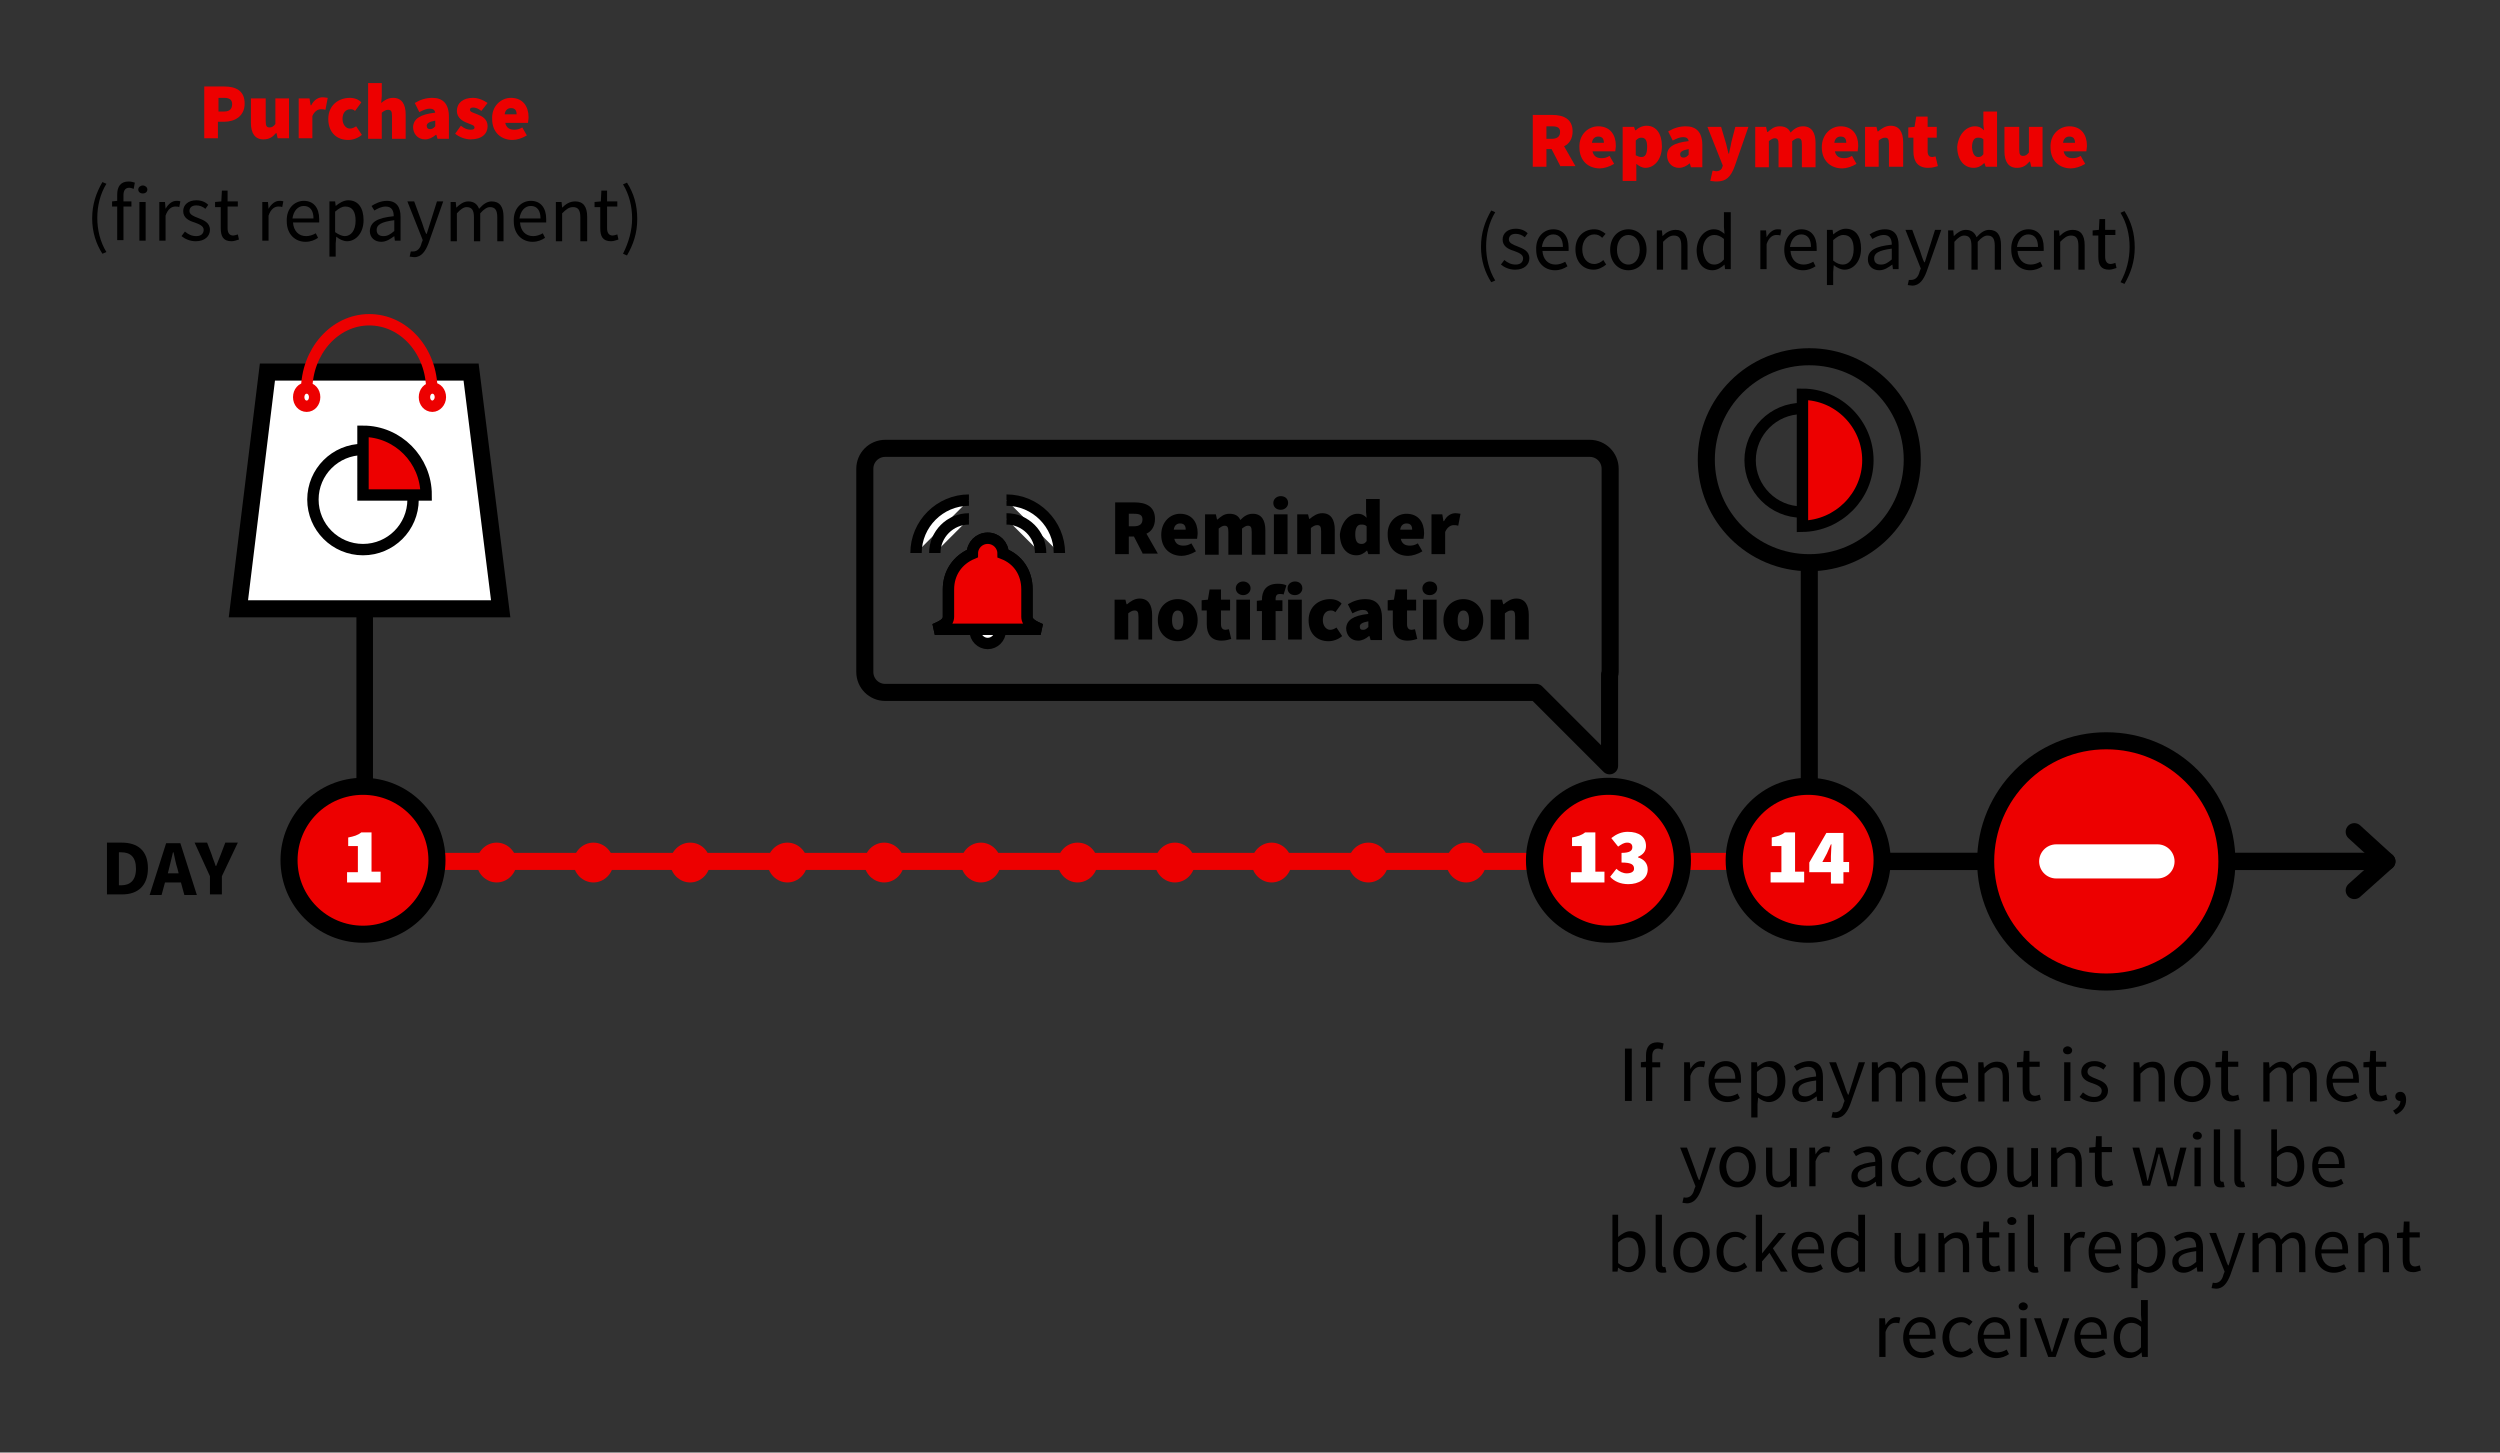 <?xml version="1.0" encoding="utf-8"?>
<!-- Generator: Adobe Illustrator 26.0.1, SVG Export Plug-In . SVG Version: 6.00 Build 0)  -->
<svg version="1.1" id="13-Dia_Repayment_Overdue" xmlns="http://www.w3.org/2000/svg" xmlns:xlink="http://www.w3.org/1999/xlink" x="0px" y="0px"
	 viewBox="0 0 439.4 255.3" style="enable-background:new 0 0 439.4 255.3;" xml:space="preserve" role="img" focusable="false" aria-labelledby="13-Dia_Repayment_Overdue">
<rect x="0" y="0" width="439.4" height="255.3" fill="#333333" stroke="none"/>
<style type="text/css">
	.st0{fill:none;stroke:#000000;stroke-width:3.05;stroke-linecap:round;stroke-linejoin:round;stroke-miterlimit:10;}
	.st1{fill:none;stroke:#ED0000;stroke-width:3;stroke-miterlimit:10;}
	.st2{fill:#ED0000;stroke:#000000;stroke-width:3;stroke-miterlimit:10;}
	.st3{fill:#ED0000;}
	.st4{fill:none;stroke:#000000;stroke-width:3;stroke-miterlimit:10;}
	.st5{fill:none;stroke:#000000;stroke-width:2.912;stroke-linejoin:round;stroke-miterlimit:10;}
	.st6{fill:none;stroke:#000000;stroke-width:3;stroke-linejoin:round;stroke-miterlimit:10;}
	.st7{fill:none;stroke:#000000;stroke-width:3;stroke-linecap:round;stroke-linejoin:round;stroke-miterlimit:10;}
	.st8{fill:#FFFFFF;}
	.st9{fill:none;stroke:#000000;stroke-width:2;}
	.st10{fill:none;stroke:#FFFFFF;stroke-width:6;stroke-linecap:round;}
	.st11{fill:#FFFFFF;stroke:#ED0000;stroke-width:2;stroke-miterlimit:10;}
	.st12{fill:none;stroke:#ED0000;stroke-width:2;stroke-miterlimit:10;}
</style>
<g>
<title id="13-Dia_Repayment_Overdue">If a repayment isn’t made by the due date, your account will be locked until payment is received.</title>
	<line class="st0" x1="313.1" y1="151.4" x2="419.5" y2="151.4"/>
	<polyline class="st0" points="413.8,146.2 419.5,151.4 413.8,156.5 	"/>
</g>
<line class="st1" x1="64.1" y1="151.4" x2="313.1" y2="151.4"/>
<circle class="st2" cx="63.8" cy="151.2" r="13"/>
<path class="st3" d="M90.8,151.6c0,1.9-1.6,3.5-3.5,3.5c-1.9,0-3.5-1.6-3.5-3.5s1.6-3.5,3.5-3.5C89.2,148.1,90.8,149.7,90.8,151.6"
	/>
<path class="st3" d="M107.8,151.6c0,1.9-1.6,3.5-3.5,3.5c-1.9,0-3.5-1.6-3.5-3.5s1.6-3.5,3.5-3.5
	C106.2,148.1,107.8,149.7,107.8,151.6"/>
<path class="st3" d="M124.8,151.6c0,1.9-1.6,3.5-3.5,3.5c-1.9,0-3.5-1.6-3.5-3.5s1.6-3.5,3.5-3.5
	C123.3,148.1,124.8,149.7,124.8,151.6"/>
<path class="st3" d="M141.9,151.6c0,1.9-1.6,3.5-3.5,3.5c-1.9,0-3.5-1.6-3.5-3.5s1.6-3.5,3.5-3.5
	C140.3,148.1,141.9,149.7,141.9,151.6"/>
<path class="st3" d="M158.9,151.6c0,1.9-1.6,3.5-3.5,3.5c-1.9,0-3.5-1.6-3.5-3.5s1.6-3.5,3.5-3.5
	C157.3,148.1,158.9,149.7,158.9,151.6"/>
<path class="st3" d="M175.9,151.6c0,1.9-1.6,3.5-3.5,3.5c-1.9,0-3.5-1.6-3.5-3.5s1.6-3.5,3.5-3.5
	C174.3,148.1,175.9,149.7,175.9,151.6"/>
<path class="st3" d="M192.9,151.6c0,1.9-1.6,3.5-3.5,3.5c-1.9,0-3.5-1.6-3.5-3.5s1.6-3.5,3.5-3.5
	C191.4,148.1,192.9,149.7,192.9,151.6"/>
<path class="st3" d="M210,151.6c0,1.9-1.6,3.5-3.5,3.5c-1.9,0-3.5-1.6-3.5-3.5s1.6-3.5,3.5-3.5C208.4,148.1,210,149.7,210,151.6"/>
<path class="st3" d="M227,151.6c0,1.9-1.6,3.5-3.5,3.5c-1.9,0-3.5-1.6-3.5-3.5s1.6-3.5,3.5-3.5C225.4,148.1,227,149.7,227,151.6"/>
<path class="st3" d="M244,151.6c0,1.9-1.6,3.5-3.5,3.5c-1.9,0-3.5-1.6-3.5-3.5s1.6-3.5,3.5-3.5C242.5,148.1,244,149.7,244,151.6"/>
<path class="st3" d="M261.2,151.6c0,1.9-1.6,3.5-3.5,3.5c-1.9,0-3.5-1.6-3.5-3.5s1.6-3.5,3.5-3.5
	C259.6,148.1,261.2,149.7,261.2,151.6"/>
<circle class="st4" cx="318" cy="80.8" r="18.1"/>
<line class="st5" x1="64.1" y1="138.2" x2="64.1" y2="101.5"/>
<line class="st6" x1="318" y1="140.5" x2="318" y2="98.9"/>
<path class="st7" d="M283,118.1V82.4c0-2-1.6-3.6-3.6-3.6H155.6c-2,0-3.6,1.6-3.6,3.6v35.7c0,2,1.6,3.6,3.6,3.6H270l12.9,12.9v-16.1
	C283,118.4,283,118.3,283,118.1z"/>
<g>
	<path class="st8" d="M186.2,97.2c0-5.1-4.2-9.3-9.3-9.3 M182.9,97.2c0-3.3-2.7-6-6-6 M161,97.2c0-5.1,4.2-9.3,9.3-9.3 M164.3,97.2
		c0-3.3,2.7-6,6-6 M175.8,110.5v0.4c0,1.2-1,2.2-2.2,2.2c-1.2,0-2.2-1-2.2-2.2v-0.4 M180.5,108.4v-4.8c0-3-1.6-5.3-4.2-6.3
		c0-1.5-1.2-2.7-2.7-2.7c-1.5,0-2.7,1.2-2.7,2.7c-2.6,1.1-4.2,3.4-4.2,6.3v4.8c0,1.2-1.3,1.7-2.4,2.2h18.6
		C181.8,110.1,180.5,109.6,180.5,108.4"/>
	<path class="st9" d="M186.2,97.2c0-5.1-4.2-9.3-9.3-9.3 M182.9,97.2c0-3.3-2.7-6-6-6 M161,97.2c0-5.1,4.2-9.3,9.3-9.3 M164.3,97.2
		c0-3.3,2.7-6,6-6 M175.8,110.5v0.4c0,1.2-1,2.2-2.2,2.2c-1.2,0-2.2-1-2.2-2.2v-0.4 M180.5,108.4v-4.8c0-3-1.6-5.3-4.2-6.3
		c0-1.5-1.2-2.7-2.7-2.7c-1.5,0-2.7,1.2-2.7,2.7c-2.6,1.1-4.2,3.4-4.2,6.3v4.8c0,1.2-1.3,1.7-2.4,2.2h18.6
		C181.8,110.1,180.5,109.6,180.5,108.4z"/>
	<path class="st3" d="M180.5,108.4v-4.8c0-3-1.6-5.3-4.2-6.3c0-1.5-1.2-2.7-2.7-2.7c-1.5,0-2.7,1.2-2.7,2.7
		c-2.6,1.1-4.2,3.4-4.2,6.3v4.8c0,1.2-1.3,1.7-2.4,2.2h18.6C181.8,110.1,180.5,109.6,180.5,108.4"/>
	<path class="st9" d="M180.5,108.4v-4.8c0-3-1.6-5.3-4.2-6.3c0-1.5-1.2-2.7-2.7-2.7c-1.5,0-2.7,1.2-2.7,2.7
		c-2.6,1.1-4.2,3.4-4.2,6.3v4.8c0,1.2-1.3,1.7-2.4,2.2h18.6C181.8,110.1,180.5,109.6,180.5,108.4z"/>
</g>
<g>
	<path class="st2" d="M391.4,151.4c0,11.7-9.5,21.2-21.2,21.2c-11.7,0-21.2-9.5-21.2-21.2c0-11.7,9.5-21.2,21.2-21.2
		C382,130.2,391.4,139.7,391.4,151.4"/>
	<line class="st10" x1="361.4" y1="151.4" x2="379.2" y2="151.4"/>
</g>
<polygon class="st11" points="88,107 41.9,107 47,65.4 82.8,65.4 "/>
<polygon class="st4" points="88,107 41.9,107 47,65.4 82.8,65.4 "/>
<path class="st12" d="M77.4,69.8c0-0.9-0.6-1.6-1.4-1.6c-0.8,0-1.4,0.7-1.4,1.6c0,0.9,0.6,1.6,1.4,1.6
	C76.7,71.4,77.4,70.7,77.4,69.8z M55.3,69.8c0-0.9-0.6-1.6-1.4-1.6s-1.4,0.7-1.4,1.6c0,0.9,0.6,1.6,1.4,1.6S55.3,70.7,55.3,69.8z
	 M75.9,68.6c0-6.9-4.9-12.4-11-12.4c-6.1,0-11,5.6-11,12.4"/>
<path class="st3" d="M328.3,80.9c0-6.4-5.2-11.6-11.5-11.6v11.6v11.6C323.1,92.4,328.3,87.2,328.3,80.9"/>
<g>
	<path class="st9" d="M316.7,71.8c-5,0-9.1,4.1-9.1,9.1c0,5,4.1,9.1,9.1,9.1"/>
	<path class="st9" d="M328.3,80.9c0-6.4-5.2-11.6-11.5-11.6v11.6v11.6C323.1,92.4,328.3,87.2,328.3,80.9z"/>
</g>
<g>
	<path class="st8" d="M63.8,96.6c4.9,0,8.8-3.9,8.8-8.8c0-4.9-3.9-8.8-8.8-8.8C58.9,79,55,83,55,87.8C55,92.7,58.9,96.6,63.8,96.6"
		/>
	<circle class="st9" cx="63.8" cy="87.8" r="8.8"/>
	<path class="st3" d="M74.9,87c0-6.2-5-11.2-11.1-11.2V87H74.9z"/>
	<path class="st9" d="M74.9,87c0-6.2-5-11.2-11.1-11.2V87H74.9z"/>
</g>
<g>
	<path class="st3" d="M35.9,15.2h3.5c2,0,3.6,0.7,3.6,3c0,2.2-1.7,3.2-3.6,3.2h-1.1v2.9h-2.4V15.2z M39.4,19.6c1,0,1.4-0.5,1.4-1.3
		s-0.5-1.1-1.4-1.1h-1v2.4H39.4z"/>
	<path class="st3" d="M44.3,17.3h2.4v4c0,0.9,0.2,1.1,0.7,1.1c0.4,0,0.7-0.2,1-0.6v-4.5h2.4v7h-2l-0.2-0.9h-0.1
		c-0.6,0.7-1.2,1.1-2.2,1.1c-1.5,0-2.2-1.1-2.2-2.9V17.3z"/>
	<path class="st3" d="M52.4,17.3h2l0.2,1.2h0.1c0.5-1,1.3-1.4,2-1.4c0.4,0,0.7,0.1,0.9,0.1l-0.4,2.1c-0.3-0.1-0.5-0.1-0.8-0.1
		c-0.5,0-1.1,0.3-1.5,1.2v3.9h-2.4V17.3z"/>
	<path class="st3" d="M61.5,17.2c0.8,0,1.6,0.3,2,0.8l-1.1,1.5c-0.3-0.3-0.6-0.3-0.8-0.3c-0.9,0-1.4,0.7-1.4,1.7s0.6,1.7,1.3,1.7
		c0.4,0,0.8-0.2,1.1-0.4l1,1.5c-0.7,0.6-1.6,0.9-2.4,0.9c-2,0-3.5-1.3-3.5-3.7S59.5,17.2,61.5,17.2z"/>
	<path class="st3" d="M64.7,14.6h2.4v2.3L67,18.1c0.5-0.4,1.1-0.9,2.1-0.9c1.5,0,2.2,1.1,2.2,2.9v4.3h-2.4v-4c0-0.9-0.2-1.1-0.7-1.1
		c-0.4,0-0.7,0.2-1.1,0.5v4.6h-2.4V14.6z"/>
	<path class="st3" d="M76.5,19.8c-0.1-0.5-0.4-0.7-1-0.7c-0.5,0-1,0.2-1.8,0.6l-0.8-1.6c1-0.6,2-0.9,3.1-0.9c1.8,0,2.9,1,2.9,3.3
		v3.9h-2l-0.2-0.7h-0.1c-0.6,0.5-1.2,0.8-1.9,0.8c-1.3,0-2.1-1-2.1-2.2C72.7,20.9,73.8,20.1,76.5,19.8z M75.6,22.7
		c0.4,0,0.6-0.2,0.9-0.5v-1c-1.1,0.2-1.5,0.5-1.5,0.9C75,22.5,75.2,22.7,75.6,22.7z"/>
	<path class="st3" d="M81,22.1c0.6,0.5,1.2,0.7,1.7,0.7c0.5,0,0.7-0.1,0.7-0.4c0-0.4-0.6-0.5-1.3-0.8c-0.8-0.3-1.8-0.9-1.8-2.1
		c0-1.4,1.1-2.3,2.8-2.3c1.1,0,2,0.5,2.6,0.9l-1.1,1.4c-0.5-0.4-1-0.6-1.4-0.6c-0.4,0-0.6,0.1-0.6,0.4c0,0.4,0.6,0.5,1.3,0.8
		c0.8,0.3,1.8,0.8,1.8,2.1c0,1.3-1,2.3-3,2.3c-0.9,0-2-0.4-2.7-1L81,22.1z"/>
	<path class="st3" d="M89.8,17.2c2.1,0,3.1,1.5,3.1,3.4c0,0.4-0.1,0.8-0.1,1h-4c0.2,0.9,0.8,1.2,1.6,1.2c0.5,0,0.9-0.1,1.4-0.4
		l0.8,1.4c-0.8,0.5-1.8,0.8-2.5,0.8c-2,0-3.6-1.3-3.6-3.7C86.4,18.6,88.1,17.2,89.8,17.2z M90.8,20.1c0-0.6-0.2-1.1-1-1.1
		c-0.5,0-1,0.3-1.1,1.1H90.8z"/>
</g>
<g>
	<path d="M200.9,97.4l-1.6-3.1h-0.9v3.1H196v-9.1h3.4c2,0,3.6,0.7,3.6,2.9c0,1.3-0.6,2.2-1.5,2.6l2,3.5H200.9z M198.4,92.5h0.9
		c1,0,1.5-0.4,1.5-1.2s-0.5-1-1.5-1h-0.9V92.5z"/>
	<path d="M207.4,90.3c2.1,0,3.1,1.5,3.1,3.4c0,0.4-0.1,0.8-0.1,1h-4c0.2,0.9,0.8,1.2,1.6,1.2c0.5,0,0.9-0.1,1.4-0.4l0.8,1.4
		c-0.8,0.5-1.8,0.8-2.5,0.8c-2,0-3.6-1.3-3.6-3.7C204.1,91.7,205.7,90.3,207.4,90.3z M208.4,93.1c0-0.6-0.2-1.1-1-1.1
		c-0.5,0-1,0.3-1.1,1.1H208.4z"/>
	<path d="M211.7,90.4h2l0.2,0.9h0.1c0.6-0.5,1.1-1,2.1-1c1,0,1.6,0.4,1.9,1.1c0.6-0.6,1.2-1.1,2.2-1.1c1.5,0,2.2,1.1,2.2,2.9v4.3
		h-2.4v-4c0-0.9-0.2-1.1-0.7-1.1c-0.3,0-0.6,0.2-1,0.5v4.6h-2.4v-4c0-0.9-0.2-1.1-0.7-1.1c-0.3,0-0.6,0.2-1,0.5v4.6h-2.4V90.4z"/>
	<path d="M223.8,88.4c0-0.7,0.6-1.2,1.3-1.2c0.8,0,1.3,0.5,1.3,1.2s-0.6,1.2-1.3,1.2C224.3,89.6,223.8,89.1,223.8,88.4z M223.9,90.4
		h2.4v7h-2.4V90.4z"/>
	<path d="M227.9,90.4h2l0.2,0.8h0.1c0.6-0.5,1.3-1,2.2-1c1.5,0,2.2,1.1,2.2,2.9v4.3h-2.4v-4c0-0.9-0.2-1.1-0.7-1.1
		c-0.4,0-0.7,0.2-1.1,0.5v4.6h-2.4V90.4z"/>
	<path d="M238.6,90.3c0.8,0,1.2,0.3,1.6,0.7l-0.1-1v-2.3h2.4v9.7h-2l-0.2-0.6h-0.1c-0.5,0.5-1.1,0.8-1.8,0.8c-1.7,0-2.9-1.4-2.9-3.7
		C235.8,91.6,237.2,90.3,238.6,90.3z M239.3,95.6c0.4,0,0.6-0.1,0.9-0.5v-2.6c-0.3-0.3-0.6-0.3-1-0.3c-0.5,0-1,0.4-1,1.7
		C238.2,95.2,238.6,95.6,239.3,95.6z"/>
	<path d="M247.2,90.3c2.1,0,3.1,1.5,3.1,3.4c0,0.4-0.1,0.8-0.1,1h-4c0.2,0.9,0.8,1.2,1.6,1.2c0.5,0,0.9-0.1,1.4-0.4l0.8,1.4
		c-0.8,0.5-1.8,0.8-2.5,0.8c-2,0-3.6-1.3-3.6-3.7C243.8,91.7,245.5,90.3,247.2,90.3z M248.2,93.1c0-0.6-0.2-1.1-1-1.1
		c-0.5,0-1,0.3-1.1,1.1H248.2z"/>
	<path d="M251.5,90.4h2l0.2,1.2h0.1c0.5-1,1.3-1.4,2-1.4c0.4,0,0.7,0.1,0.9,0.1l-0.4,2.1c-0.3-0.1-0.5-0.1-0.8-0.1
		c-0.5,0-1.1,0.3-1.5,1.2v3.9h-2.4V90.4z"/>
	<path d="M195.8,105.4h2l0.2,0.8h0.1c0.6-0.5,1.3-1,2.2-1c1.5,0,2.2,1.1,2.2,2.9v4.3h-2.4v-4c0-0.9-0.2-1.1-0.7-1.1
		c-0.4,0-0.7,0.2-1.1,0.5v4.6h-2.4V105.4z"/>
	<path d="M207,105.3c1.8,0,3.5,1.3,3.5,3.7s-1.7,3.7-3.5,3.7s-3.5-1.3-3.5-3.7S205.2,105.3,207,105.3z M207,110.7c0.7,0,1-0.7,1-1.7
		s-0.3-1.7-1-1.7s-1,0.7-1,1.7S206.3,110.7,207,110.7z"/>
	<path d="M212.1,107.3h-0.9v-1.8l1.1-0.1l0.3-1.8h2v1.8h1.6v1.9h-1.6v2.4c0,0.8,0.4,1,0.8,1c0.2,0,0.4-0.1,0.6-0.1l0.4,1.7
		c-0.4,0.1-0.9,0.3-1.7,0.3c-1.8,0-2.6-1.1-2.6-2.9V107.3z"/>
	<path d="M217.2,103.4c0-0.7,0.6-1.2,1.3-1.2s1.3,0.5,1.3,1.2s-0.6,1.2-1.3,1.2S217.2,104.1,217.2,103.4z M217.3,105.4h2.4v7h-2.4
		V105.4z"/>
	<path d="M225.6,104.5c-0.2-0.1-0.5-0.1-0.7-0.1c-0.4,0-0.7,0.2-0.7,0.9v0.2h1.2v1.9h-1.2v5.1h-2.4v-5.1h-0.9v-1.8l0.9-0.1v-0.1
		c0-1.5,0.7-2.8,2.8-2.8c0.6,0,1.2,0.1,1.5,0.3L225.6,104.5z"/>
	<path d="M226.3,103.4c0-0.7,0.6-1.2,1.3-1.2c0.8,0,1.3,0.5,1.3,1.2s-0.6,1.2-1.3,1.2C226.8,104.6,226.3,104.1,226.3,103.4z
		 M226.4,105.4h2.4v7h-2.4V105.4z"/>
	<path d="M233.8,105.3c0.8,0,1.6,0.3,2,0.8l-1.1,1.5c-0.3-0.3-0.6-0.3-0.8-0.3c-0.9,0-1.4,0.7-1.4,1.7s0.6,1.7,1.3,1.7
		c0.4,0,0.8-0.2,1.1-0.4l1,1.5c-0.7,0.6-1.6,0.9-2.4,0.9c-2,0-3.5-1.3-3.5-3.7S231.8,105.3,233.8,105.3z"/>
	<path d="M240.5,107.9c-0.1-0.5-0.4-0.7-1-0.7c-0.5,0-1,0.2-1.8,0.6l-0.8-1.6c1-0.6,2-0.9,3.1-0.9c1.8,0,2.9,1,2.9,3.3v3.9h-2
		l-0.2-0.7h-0.1c-0.6,0.5-1.2,0.8-1.9,0.8c-1.3,0-2.1-1-2.1-2.2C236.7,109,237.8,108.2,240.5,107.9z M239.6,110.7
		c0.4,0,0.6-0.2,0.9-0.5v-1c-1.1,0.2-1.5,0.5-1.5,0.9C239,110.6,239.2,110.7,239.6,110.7z"/>
	<path d="M244.8,107.3h-0.9v-1.8l1.1-0.1l0.3-1.8h2v1.8h1.6v1.9h-1.6v2.4c0,0.8,0.4,1,0.8,1c0.2,0,0.4-0.1,0.6-0.1l0.4,1.7
		c-0.4,0.1-0.9,0.3-1.7,0.3c-1.8,0-2.6-1.1-2.6-2.9V107.3z"/>
	<path d="M250,103.4c0-0.7,0.6-1.2,1.3-1.2c0.8,0,1.3,0.5,1.3,1.2s-0.6,1.2-1.3,1.2C250.5,104.6,250,104.1,250,103.4z M250.1,105.4
		h2.4v7h-2.4V105.4z"/>
	<path d="M257.2,105.3c1.8,0,3.5,1.3,3.5,3.7s-1.7,3.7-3.5,3.7c-1.8,0-3.5-1.3-3.5-3.7S255.4,105.3,257.2,105.3z M257.2,110.7
		c0.7,0,1-0.7,1-1.7s-0.3-1.7-1-1.7s-1,0.7-1,1.7S256.5,110.7,257.2,110.7z"/>
	<path d="M262,105.4h2l0.2,0.8h0.1c0.6-0.5,1.3-1,2.2-1c1.5,0,2.2,1.1,2.2,2.9v4.3h-2.4v-4c0-0.9-0.2-1.1-0.7-1.1
		c-0.4,0-0.7,0.2-1.1,0.5v4.6H262V105.4z"/>
</g>
<g>
	<path d="M16.2,38.4c0-2.5,0.7-4.5,1.8-6.4l0.7,0.3c-1.1,1.8-1.6,3.9-1.6,6c0,2.1,0.5,4.2,1.6,6l-0.7,0.3
		C16.9,42.9,16.2,40.8,16.2,38.4z"/>
	<path d="M23.5,33.2c-0.3-0.1-0.5-0.2-0.8-0.2c-0.6,0-1,0.4-1,1.3v1.1h1.4v0.9h-1.4v5.9h-1.1v-5.9h-0.9v-0.9l0.9-0.1v-1.1
		c0-1.4,0.6-2.3,2-2.3c0.4,0,0.8,0.1,1.1,0.2L23.5,33.2z"/>
	<path d="M24.3,33.3c0-0.4,0.4-0.7,0.8-0.7s0.8,0.3,0.8,0.7c0,0.4-0.3,0.7-0.8,0.7S24.3,33.7,24.3,33.3z M24.5,35.5h1.1v6.8h-1.1
		V35.5z"/>
	<path d="M28,35.5h1l0.1,1.2h0c0.5-0.9,1.2-1.4,1.9-1.4c0.3,0,0.5,0,0.7,0.1l-0.2,1c-0.2-0.1-0.4-0.1-0.7-0.1
		c-0.6,0-1.3,0.4-1.7,1.6v4.4H28V35.5z"/>
	<path d="M32.5,40.7c0.6,0.5,1.2,0.8,2,0.8c0.9,0,1.3-0.5,1.3-1.1c0-0.7-0.8-1-1.6-1.3c-1-0.3-2-0.8-2-2c0-1.1,0.9-1.9,2.3-1.9
		c0.9,0,1.6,0.3,2.1,0.8l-0.5,0.7c-0.5-0.4-1-0.6-1.6-0.6c-0.9,0-1.2,0.5-1.2,1c0,0.6,0.7,0.9,1.5,1.2c1,0.4,2.1,0.8,2.1,2.1
		c0,1.1-0.9,2-2.5,2c-1,0-1.9-0.4-2.5-0.9L32.5,40.7z"/>
	<path d="M38.8,36.4h-1v-0.9l1.1-0.1l0.1-1.9h1v1.9h1.8v0.9h-1.8v3.8c0,0.8,0.3,1.3,1,1.3c0.2,0,0.5-0.1,0.8-0.2l0.2,0.9
		c-0.4,0.1-0.8,0.3-1.3,0.3c-1.5,0-1.9-0.9-1.9-2.3V36.4z"/>
	<path d="M46.1,35.5h1l0.1,1.2h0c0.5-0.9,1.2-1.4,1.9-1.4c0.3,0,0.5,0,0.7,0.1l-0.2,1c-0.2-0.1-0.4-0.1-0.7-0.1
		c-0.6,0-1.3,0.4-1.7,1.6v4.4h-1.1V35.5z"/>
	<path d="M53.4,35.3c1.7,0,2.7,1.2,2.7,3.2c0,0.2,0,0.5,0,0.6h-4.6c0.1,1.5,1,2.4,2.3,2.4c0.6,0,1.2-0.2,1.7-0.5l0.4,0.8
		c-0.6,0.4-1.3,0.7-2.2,0.7c-1.8,0-3.3-1.3-3.3-3.6C50.3,36.6,51.8,35.3,53.4,35.3z M55.1,38.4c0-1.4-0.6-2.2-1.7-2.2
		c-1,0-1.8,0.8-2,2.2H55.1z"/>
	<path d="M59,42.8v2.3h-1.1v-9.7h1l0.1,0.8h0c0.6-0.5,1.4-1,2.2-1c1.8,0,2.7,1.4,2.7,3.5c0,2.3-1.4,3.7-2.9,3.7
		c-0.6,0-1.3-0.3-1.9-0.8L59,42.8z M60.6,41.5c1.1,0,1.9-1,1.9-2.7c0-1.5-0.5-2.5-1.8-2.5c-0.6,0-1.1,0.3-1.8,0.9v3.6
		C59.6,41.3,60.2,41.5,60.6,41.5z"/>
	<path d="M69.2,38c0-0.9-0.3-1.7-1.4-1.7c-0.8,0-1.5,0.4-2,0.7l-0.5-0.8c0.6-0.4,1.6-0.9,2.7-0.9c1.7,0,2.4,1.1,2.4,2.8v4.2h-1
		l-0.1-0.8h0c-0.7,0.5-1.4,1-2.3,1c-1.1,0-2-0.7-2-1.9C65.1,39,66.3,38.3,69.2,38z M67.4,41.5c0.7,0,1.2-0.3,1.9-0.9v-1.9
		c-2.3,0.3-3.1,0.8-3.1,1.7C66.2,41.2,66.7,41.5,67.4,41.5z"/>
	<path d="M72.6,44.2c0.8,0,1.3-0.6,1.5-1.5l0.2-0.5l-2.7-6.8h1.2l1.4,3.8c0.2,0.6,0.4,1.3,0.7,1.9h0.1c0.2-0.6,0.4-1.3,0.6-1.9
		l1.2-3.8h1.1l-2.6,7.4c-0.5,1.3-1.2,2.4-2.5,2.4c-0.3,0-0.6-0.1-0.8-0.1l0.2-0.9C72.2,44.2,72.5,44.2,72.6,44.2z"/>
	<path d="M79.1,35.5h1l0.1,1h0c0.6-0.6,1.3-1.1,2.1-1.1c1,0,1.6,0.5,1.9,1.3c0.7-0.8,1.4-1.3,2.2-1.3c1.4,0,2.1,0.9,2.1,2.7v4.3
		h-1.1v-4.2c0-1.3-0.4-1.8-1.3-1.8c-0.5,0-1.1,0.4-1.7,1.1v4.9h-1.1v-4.2c0-1.3-0.4-1.8-1.3-1.8c-0.5,0-1.1,0.4-1.7,1.1v4.9h-1.1
		V35.5z"/>
	<path d="M93.3,35.3c1.7,0,2.7,1.2,2.7,3.2c0,0.2,0,0.5,0,0.6h-4.6c0.1,1.5,1,2.4,2.3,2.4c0.6,0,1.2-0.2,1.7-0.5l0.4,0.8
		c-0.6,0.4-1.3,0.7-2.2,0.7c-1.8,0-3.3-1.3-3.3-3.6C90.2,36.6,91.7,35.3,93.3,35.3z M95,38.4c0-1.4-0.6-2.2-1.7-2.2
		c-1,0-1.8,0.8-2,2.2H95z"/>
	<path d="M97.7,35.5h1l0.1,1h0c0.6-0.6,1.3-1.1,2.3-1.1c1.4,0,2.1,0.9,2.1,2.7v4.3H102v-4.2c0-1.3-0.4-1.8-1.3-1.8
		c-0.7,0-1.2,0.4-1.9,1.1v4.9h-1.1V35.5z"/>
	<path d="M105.5,36.4h-1v-0.9l1.1-0.1l0.1-1.9h1v1.9h1.8v0.9h-1.8v3.8c0,0.8,0.3,1.3,1,1.3c0.2,0,0.5-0.1,0.8-0.2l0.2,0.9
		c-0.4,0.1-0.8,0.3-1.3,0.3c-1.5,0-1.9-0.9-1.9-2.3V36.4z"/>
	<path d="M111.1,38.4c0-2.1-0.5-4.2-1.6-6l0.7-0.3c1.2,1.9,1.8,3.9,1.8,6.4c0,2.5-0.7,4.5-1.8,6.4l-0.7-0.3
		C110.5,42.6,111.1,40.5,111.1,38.4z"/>
</g>
<g>
	<path class="st3" d="M274.3,29.3l-1.6-3.1h-0.9v3.1h-2.4v-9.1h3.4c2,0,3.6,0.7,3.6,2.9c0,1.3-0.6,2.2-1.5,2.6l2,3.5H274.3z
		 M271.8,24.4h0.9c1,0,1.5-0.4,1.5-1.2s-0.5-1-1.5-1h-0.9V24.4z"/>
	<path class="st3" d="M280.9,22.2c2.1,0,3.1,1.5,3.1,3.4c0,0.4-0.1,0.8-0.1,1h-4c0.2,0.9,0.8,1.2,1.6,1.2c0.5,0,0.9-0.1,1.4-0.4
		l0.8,1.4c-0.8,0.5-1.8,0.8-2.5,0.8c-2,0-3.6-1.3-3.6-3.7C277.5,23.6,279.2,22.2,280.9,22.2z M281.9,25.1c0-0.6-0.2-1.1-1-1.1
		c-0.5,0-1,0.3-1.1,1.1H281.9z"/>
	<path class="st3" d="M287.6,29.9v1.9h-2.4v-9.5h2l0.2,0.6h0.1c0.5-0.5,1.2-0.8,1.9-0.8c1.7,0,2.7,1.4,2.7,3.6
		c0,2.4-1.4,3.8-2.9,3.8c-0.6,0-1.1-0.3-1.6-0.7L287.6,29.9z M288.5,27.6c0.6,0,1-0.4,1-1.8c0-1.1-0.3-1.6-1-1.6
		c-0.4,0-0.6,0.1-1,0.5v2.6C287.9,27.5,288.2,27.6,288.5,27.6z"/>
	<path class="st3" d="M296.8,24.8c-0.1-0.5-0.4-0.7-1-0.7c-0.5,0-1,0.2-1.8,0.6l-0.8-1.6c1-0.6,2-0.9,3.1-0.9c1.8,0,2.9,1,2.9,3.3
		v3.9h-2l-0.2-0.7H297c-0.6,0.5-1.2,0.8-1.9,0.8c-1.3,0-2.1-1-2.1-2.2C293,25.9,294.1,25.1,296.8,24.8z M295.9,27.7
		c0.4,0,0.6-0.2,0.9-0.5v-1c-1.1,0.2-1.5,0.5-1.5,0.9C295.3,27.5,295.5,27.7,295.9,27.7z"/>
	<path class="st3" d="M301.6,30.1c0.6,0,1-0.3,1.1-0.7l0.1-0.3l-2.7-6.8h2.4l0.8,2.7c0.2,0.6,0.3,1.3,0.5,2h0.1
		c0.1-0.7,0.3-1.3,0.4-2l0.7-2.7h2.3l-2.4,6.9c-0.7,1.9-1.5,2.7-3.2,2.7c-0.5,0-0.8-0.1-1.1-0.1l0.4-1.8
		C301.3,30,301.5,30.1,301.6,30.1z"/>
	<path class="st3" d="M308.4,22.3h2l0.2,0.9h0.1c0.6-0.5,1.1-1,2.1-1s1.6,0.4,1.9,1.1c0.6-0.6,1.2-1.1,2.2-1.1
		c1.5,0,2.2,1.1,2.2,2.9v4.3h-2.4v-4c0-0.9-0.2-1.1-0.7-1.1c-0.3,0-0.6,0.2-1,0.5v4.6h-2.4v-4c0-0.9-0.2-1.1-0.7-1.1
		c-0.3,0-0.6,0.2-1,0.5v4.6h-2.4V22.3z"/>
	<path class="st3" d="M323.5,22.2c2.1,0,3.1,1.5,3.1,3.4c0,0.4-0.1,0.8-0.1,1h-4c0.2,0.9,0.8,1.2,1.6,1.2c0.5,0,0.9-0.1,1.4-0.4
		l0.8,1.4c-0.8,0.5-1.8,0.8-2.5,0.8c-2,0-3.6-1.3-3.6-3.7C320.2,23.6,321.8,22.2,323.5,22.2z M324.5,25.1c0-0.6-0.2-1.1-1-1.1
		c-0.5,0-1,0.3-1.1,1.1H324.5z"/>
	<path class="st3" d="M327.8,22.3h2l0.2,0.8h0.1c0.6-0.5,1.3-1,2.2-1c1.5,0,2.2,1.1,2.2,2.9v4.3H332v-4c0-0.9-0.2-1.1-0.7-1.1
		c-0.4,0-0.7,0.2-1.1,0.5v4.6h-2.4V22.3z"/>
	<path class="st3" d="M336.3,24.2h-0.9v-1.8l1.1-0.1l0.3-1.8h2v1.8h1.6v1.9h-1.6v2.4c0,0.8,0.4,1,0.8,1c0.2,0,0.4-0.1,0.6-0.1
		l0.4,1.7c-0.4,0.1-0.9,0.3-1.7,0.3c-1.8,0-2.6-1.1-2.6-2.9V24.2z"/>
	<path class="st3" d="M347.1,22.2c0.8,0,1.2,0.3,1.6,0.7l-0.1-1v-2.3h2.4v9.7h-2l-0.2-0.6h-0.1c-0.5,0.5-1.1,0.8-1.8,0.8
		c-1.7,0-2.9-1.4-2.9-3.7C344.2,23.6,345.6,22.2,347.1,22.2z M347.7,27.6c0.4,0,0.6-0.1,0.9-0.5v-2.6c-0.3-0.3-0.6-0.3-1-0.3
		c-0.5,0-1,0.4-1,1.7C346.7,27.1,347.1,27.6,347.7,27.6z"/>
	<path class="st3" d="M352.5,22.3h2.4v4c0,0.9,0.2,1.1,0.7,1.1c0.4,0,0.7-0.2,1-0.6v-4.5h2.4v7h-2l-0.2-0.9h-0.1
		c-0.6,0.7-1.2,1.1-2.2,1.1c-1.5,0-2.2-1.1-2.2-2.9V22.3z"/>
	<path class="st3" d="M363.7,22.2c2.1,0,3.1,1.5,3.1,3.4c0,0.4-0.1,0.8-0.1,1h-4c0.2,0.9,0.8,1.2,1.6,1.2c0.5,0,0.9-0.1,1.4-0.4
		l0.8,1.4c-0.8,0.5-1.8,0.8-2.5,0.8c-2,0-3.6-1.3-3.6-3.7C360.3,23.6,362,22.2,363.7,22.2z M364.7,25.1c0-0.6-0.2-1.1-1-1.1
		c-0.5,0-1,0.3-1.1,1.1H364.7z"/>
</g>
<g>
	<path d="M260.3,43.4c0-2.5,0.7-4.5,1.8-6.4l0.7,0.3c-1.1,1.8-1.6,3.9-1.6,6c0,2.1,0.5,4.2,1.6,6l-0.7,0.3
		C261,47.9,260.3,45.8,260.3,43.4z"/>
	<path d="M264.4,45.7c0.6,0.5,1.2,0.8,2,0.8c0.9,0,1.3-0.5,1.3-1.1c0-0.7-0.8-1-1.6-1.3c-1-0.3-2-0.8-2-2c0-1.1,0.9-1.9,2.3-1.9
		c0.9,0,1.6,0.3,2.1,0.8l-0.5,0.7c-0.5-0.4-1-0.6-1.6-0.6c-0.9,0-1.2,0.5-1.2,1c0,0.6,0.7,0.9,1.5,1.2c1,0.4,2.1,0.8,2.1,2.1
		c0,1.1-0.9,2-2.5,2c-1,0-1.9-0.4-2.5-0.9L264.4,45.7z"/>
	<path d="M273,40.3c1.7,0,2.7,1.2,2.7,3.2c0,0.2,0,0.5,0,0.6h-4.6c0.1,1.5,1,2.4,2.3,2.4c0.6,0,1.2-0.2,1.7-0.5l0.4,0.8
		c-0.6,0.4-1.3,0.7-2.2,0.7c-1.8,0-3.3-1.3-3.3-3.6C269.9,41.6,271.4,40.3,273,40.3z M274.7,43.4c0-1.4-0.6-2.2-1.7-2.2
		c-1,0-1.8,0.8-2,2.2H274.7z"/>
	<path d="M280.2,40.3c0.9,0,1.5,0.4,2,0.8l-0.6,0.7c-0.4-0.4-0.8-0.6-1.4-0.6c-1.2,0-2.1,1.1-2.1,2.6c0,1.6,0.9,2.6,2.1,2.6
		c0.6,0,1.2-0.3,1.6-0.7l0.5,0.8c-0.6,0.5-1.4,0.9-2.2,0.9c-1.8,0-3.2-1.3-3.2-3.6C276.9,41.6,278.4,40.3,280.2,40.3z"/>
	<path d="M286.2,40.3c1.7,0,3.2,1.3,3.2,3.6c0,2.3-1.5,3.6-3.2,3.6s-3.2-1.3-3.2-3.6C283,41.6,284.5,40.3,286.2,40.3z M286.2,46.5
		c1.2,0,2-1.1,2-2.6c0-1.6-0.8-2.6-2-2.6c-1.2,0-2,1.1-2,2.6C284.2,45.4,285,46.5,286.2,46.5z"/>
	<path d="M291.1,40.5h1l0.1,1h0c0.6-0.6,1.3-1.1,2.3-1.1c1.4,0,2.1,0.9,2.1,2.7v4.3h-1.1v-4.2c0-1.3-0.4-1.8-1.3-1.8
		c-0.7,0-1.2,0.4-1.9,1.1v4.9h-1.1V40.5z"/>
	<path d="M301.2,40.3c0.8,0,1.3,0.3,1.9,0.8l-0.1-1.2v-2.6h1.2v10h-1l-0.1-0.8h0c-0.5,0.5-1.3,1-2.1,1c-1.7,0-2.8-1.3-2.8-3.6
		C298.3,41.7,299.7,40.3,301.2,40.3z M301.3,46.5c0.6,0,1.2-0.3,1.7-0.9V42c-0.6-0.5-1.1-0.7-1.7-0.7c-1.1,0-2,1-2,2.6
		C299.5,45.5,300.1,46.5,301.3,46.5z"/>
	<path d="M309.4,40.5h1l0.1,1.2h0c0.5-0.9,1.2-1.4,1.9-1.4c0.3,0,0.5,0,0.7,0.1l-0.2,1c-0.2-0.1-0.4-0.1-0.7-0.1
		c-0.6,0-1.3,0.4-1.7,1.6v4.4h-1.1V40.5z"/>
	<path d="M316.6,40.3c1.7,0,2.7,1.2,2.7,3.2c0,0.2,0,0.5,0,0.6h-4.6c0.1,1.5,1,2.4,2.3,2.4c0.6,0,1.2-0.2,1.7-0.5l0.4,0.8
		c-0.6,0.4-1.3,0.7-2.2,0.7c-1.8,0-3.3-1.3-3.3-3.6C313.6,41.6,315.1,40.3,316.6,40.3z M318.3,43.4c0-1.4-0.6-2.2-1.7-2.2
		c-1,0-1.8,0.8-2,2.2H318.3z"/>
	<path d="M322.2,47.8v2.3h-1.1v-9.7h1l0.1,0.8h0c0.6-0.5,1.4-1,2.2-1c1.8,0,2.7,1.4,2.7,3.5c0,2.3-1.4,3.7-2.9,3.7
		c-0.6,0-1.3-0.3-1.9-0.8L322.2,47.8z M323.9,46.5c1.1,0,1.9-1,1.9-2.7c0-1.5-0.5-2.5-1.8-2.5c-0.6,0-1.1,0.3-1.8,0.9v3.6
		C322.8,46.3,323.4,46.5,323.9,46.5z"/>
	<path d="M332.5,43c0-0.9-0.3-1.7-1.4-1.7c-0.8,0-1.5,0.4-2,0.7l-0.5-0.8c0.6-0.4,1.6-0.9,2.7-0.9c1.7,0,2.4,1.1,2.4,2.8v4.2h-1
		l-0.1-0.8h0c-0.7,0.5-1.4,1-2.3,1c-1.1,0-2-0.7-2-1.9C328.3,44,329.6,43.3,332.5,43z M330.6,46.5c0.7,0,1.2-0.3,1.9-0.9v-1.9
		c-2.3,0.3-3.1,0.8-3.1,1.7C329.4,46.2,329.9,46.5,330.6,46.5z"/>
	<path d="M335.9,49.2c0.8,0,1.3-0.6,1.5-1.5l0.2-0.5l-2.7-6.8h1.2l1.4,3.8c0.2,0.6,0.4,1.3,0.7,1.9h0.1c0.2-0.6,0.4-1.3,0.6-1.9
		l1.2-3.8h1.1l-2.6,7.4c-0.5,1.3-1.2,2.4-2.5,2.4c-0.3,0-0.6-0.1-0.8-0.1l0.2-0.9C335.5,49.2,335.7,49.2,335.9,49.2z"/>
	<path d="M342.3,40.5h1l0.1,1h0c0.6-0.6,1.3-1.1,2.1-1.1c1,0,1.6,0.5,1.9,1.3c0.7-0.8,1.4-1.3,2.2-1.3c1.4,0,2.1,0.9,2.1,2.7v4.3
		h-1.1v-4.2c0-1.3-0.4-1.8-1.3-1.8c-0.5,0-1.1,0.4-1.7,1.1v4.9h-1.1v-4.2c0-1.3-0.4-1.8-1.3-1.8c-0.5,0-1.1,0.4-1.7,1.1v4.9h-1.1
		V40.5z"/>
	<path d="M356.5,40.3c1.7,0,2.7,1.2,2.7,3.2c0,0.2,0,0.5,0,0.6h-4.6c0.1,1.5,1,2.4,2.3,2.4c0.6,0,1.2-0.2,1.7-0.5l0.4,0.8
		c-0.6,0.4-1.3,0.7-2.2,0.7c-1.8,0-3.3-1.3-3.3-3.6C353.4,41.6,354.9,40.3,356.5,40.3z M358.2,43.4c0-1.4-0.6-2.2-1.7-2.2
		c-1,0-1.8,0.8-2,2.2H358.2z"/>
	<path d="M360.9,40.5h1l0.1,1h0c0.6-0.6,1.3-1.1,2.3-1.1c1.4,0,2.1,0.9,2.1,2.7v4.3h-1.1v-4.2c0-1.3-0.4-1.8-1.3-1.8
		c-0.7,0-1.2,0.4-1.9,1.1v4.9h-1.1V40.5z"/>
	<path d="M368.8,41.4h-1v-0.9l1.1-0.1l0.1-1.9h1v1.9h1.8v0.9h-1.8v3.8c0,0.8,0.3,1.3,1,1.3c0.2,0,0.5-0.1,0.8-0.2l0.2,0.9
		c-0.4,0.1-0.8,0.3-1.3,0.3c-1.5,0-1.9-0.9-1.9-2.3V41.4z"/>
	<path d="M374.3,43.4c0-2.1-0.5-4.2-1.6-6l0.7-0.3c1.2,1.9,1.8,3.9,1.8,6.4c0,2.5-0.7,4.5-1.8,6.4l-0.7-0.3
		C373.8,47.6,374.3,45.5,374.3,43.4z"/>
</g>
<g>
	<path class="st8" d="M61,153.3h1.9v-4.6h-1.7v-1.5c1-0.2,1.7-0.4,2.3-0.9h1.8v6.9h1.6v1.9H61V153.3z"/>
</g>
<circle class="st2" cx="317.8" cy="151.2" r="13"/>
<g>
	<path class="st8" d="M311.2,153.3h1.9v-4.6h-1.7v-1.5c1-0.2,1.7-0.4,2.3-0.9h1.8v6.9h1.6v1.9h-5.9V153.3z"/>
	<path class="st8" d="M325,153.3h-1v2h-2.2v-2h-3.8v-1.7l3-5.2h3v5.1h1V153.3z M321.8,151.5v-1c0-0.6,0.1-1.5,0.1-2.1h-0.1
		c-0.2,0.5-0.5,1.1-0.7,1.6l-0.8,1.5H321.8z"/>
</g>
<circle class="st2" cx="282.7" cy="151.2" r="13"/>
<g>
	<path class="st8" d="M276.1,153.3h1.9v-4.6h-1.7v-1.5c1-0.2,1.7-0.4,2.3-0.9h1.8v6.9h1.6v1.9h-5.9V153.3z"/>
	<path class="st8" d="M284.1,152.7c0.5,0.5,1.2,0.8,1.8,0.8c0.8,0,1.3-0.3,1.3-0.8c0-0.7-0.4-1.1-2.2-1.1v-1.7c1.5,0,1.9-0.4,1.9-1
		c0-0.5-0.3-0.8-0.9-0.8c-0.6,0-1,0.3-1.6,0.7l-1.2-1.5c0.9-0.7,1.8-1.1,2.9-1.1c2,0,3.2,0.9,3.2,2.5c0,0.9-0.5,1.5-1.4,1.9v0.1
		c1,0.3,1.7,1,1.7,2.1c0,1.7-1.6,2.6-3.4,2.6c-1.4,0-2.5-0.5-3.2-1.3L284.1,152.7z"/>
</g>
<g>
	<path d="M18.8,148.1h2.6c2.8,0,4.6,1.4,4.6,4.5s-1.8,4.6-4.5,4.6h-2.7V148.1z M21.3,155.6c1.5,0,2.6-0.8,2.6-2.9s-1-2.9-2.6-2.9
		h-0.4v5.8H21.3z"/>
	<path d="M31.8,155.1H29l-0.6,2.2h-2.1l2.9-9.1h2.5l2.9,9.1h-2.2L31.8,155.1z M31.4,153.5l-0.2-0.8c-0.3-0.9-0.5-2-0.7-2.9h-0.1
		c-0.2,1-0.5,2-0.7,2.9l-0.2,0.8H31.4z"/>
	<path d="M36.9,154l-2.7-5.9h2.2l0.8,2.1c0.2,0.7,0.5,1.3,0.7,2h0.1c0.3-0.7,0.5-1.3,0.8-2l0.8-2.1h2.2l-2.8,5.9v3.2h-2.1V154z"/>
</g>
<g>
	<path d="M285.6,184.3h1.2v9.2h-1.2V184.3z"/>
	<path d="M292.2,184.5c-0.3-0.1-0.5-0.2-0.8-0.2c-0.6,0-1,0.4-1,1.3v1.1h1.4v0.9h-1.4v5.9h-1.1v-5.9h-0.9v-0.9l0.9-0.1v-1.1
		c0-1.4,0.6-2.3,2-2.3c0.4,0,0.8,0.1,1.1,0.2L292.2,184.5z"/>
	<path d="M296,186.7h1l0.1,1.2h0c0.5-0.9,1.2-1.4,1.9-1.4c0.3,0,0.5,0,0.7,0.1l-0.2,1c-0.2-0.1-0.4-0.1-0.7-0.1
		c-0.6,0-1.3,0.4-1.7,1.6v4.4H296V186.7z"/>
	<path d="M303.3,186.5c1.7,0,2.7,1.2,2.7,3.2c0,0.2,0,0.5,0,0.6h-4.6c0.1,1.5,1,2.4,2.3,2.4c0.6,0,1.2-0.2,1.7-0.5l0.4,0.8
		c-0.6,0.4-1.3,0.7-2.2,0.7c-1.8,0-3.3-1.3-3.3-3.6C300.2,187.9,301.7,186.5,303.3,186.5z M305,189.6c0-1.4-0.6-2.2-1.7-2.2
		c-1,0-1.8,0.8-2,2.2H305z"/>
	<path d="M308.9,194.1v2.3h-1.1v-9.7h1l0.1,0.8h0c0.6-0.5,1.4-1,2.2-1c1.8,0,2.7,1.4,2.7,3.5c0,2.3-1.4,3.7-2.9,3.7
		c-0.6,0-1.3-0.3-1.9-0.8L308.9,194.1z M310.5,192.7c1.1,0,1.9-1,1.9-2.7c0-1.5-0.5-2.5-1.8-2.5c-0.6,0-1.1,0.3-1.8,0.9v3.6
		C309.5,192.5,310.1,192.7,310.5,192.7z"/>
	<path d="M319.2,189.2c0-0.9-0.3-1.7-1.4-1.7c-0.8,0-1.5,0.4-2,0.7l-0.5-0.8c0.6-0.4,1.6-0.9,2.7-0.9c1.7,0,2.4,1.1,2.4,2.8v4.2h-1
		l-0.1-0.8h0c-0.7,0.5-1.4,1-2.3,1c-1.1,0-2-0.7-2-1.9C315,190.3,316.3,189.5,319.2,189.2z M317.3,192.7c0.7,0,1.2-0.3,1.9-0.9v-1.9
		c-2.3,0.3-3.1,0.8-3.1,1.7C316.1,192.4,316.6,192.7,317.3,192.7z"/>
	<path d="M322.5,195.5c0.8,0,1.3-0.6,1.5-1.5l0.2-0.5l-2.7-6.8h1.2l1.4,3.8c0.2,0.6,0.4,1.3,0.7,1.9h0.1c0.2-0.6,0.4-1.3,0.6-1.9
		l1.2-3.8h1.1l-2.6,7.4c-0.5,1.3-1.2,2.4-2.5,2.4c-0.3,0-0.6-0.1-0.8-0.1l0.2-0.9C322.1,195.4,322.4,195.5,322.5,195.5z"/>
	<path d="M329,186.7h1l0.1,1h0c0.6-0.6,1.3-1.1,2.1-1.1c1,0,1.6,0.5,1.9,1.3c0.7-0.8,1.4-1.3,2.2-1.3c1.4,0,2.1,0.9,2.1,2.7v4.3
		h-1.1v-4.2c0-1.3-0.4-1.8-1.3-1.8c-0.5,0-1.1,0.4-1.7,1.1v4.9h-1.1v-4.2c0-1.3-0.4-1.8-1.3-1.8c-0.5,0-1.1,0.4-1.7,1.1v4.9H329
		V186.7z"/>
	<path d="M343.2,186.5c1.7,0,2.7,1.2,2.7,3.2c0,0.2,0,0.5,0,0.6h-4.6c0.1,1.5,1,2.4,2.3,2.4c0.6,0,1.2-0.2,1.7-0.5l0.4,0.8
		c-0.6,0.4-1.3,0.7-2.2,0.7c-1.8,0-3.3-1.3-3.3-3.6C340.1,187.9,341.6,186.5,343.2,186.5z M344.9,189.6c0-1.4-0.6-2.2-1.7-2.2
		c-1,0-1.8,0.8-2,2.2H344.9z"/>
	<path d="M347.6,186.7h1l0.1,1h0c0.6-0.6,1.3-1.1,2.3-1.1c1.4,0,2.1,0.9,2.1,2.7v4.3h-1.1v-4.2c0-1.3-0.4-1.8-1.3-1.8
		c-0.7,0-1.2,0.4-1.9,1.1v4.9h-1.1V186.7z"/>
	<path d="M355.5,187.6h-1v-0.9l1.1-0.1l0.1-1.9h1v1.9h1.8v0.9h-1.8v3.8c0,0.8,0.3,1.3,1,1.3c0.2,0,0.5-0.1,0.8-0.2l0.2,0.9
		c-0.4,0.1-0.8,0.3-1.3,0.3c-1.5,0-1.9-0.9-1.9-2.3V187.6z"/>
	<path d="M362.6,184.6c0-0.4,0.4-0.7,0.8-0.7s0.8,0.3,0.8,0.7c0,0.4-0.3,0.7-0.8,0.7S362.6,185,362.6,184.6z M362.8,186.7h1.1v6.8
		h-1.1V186.7z"/>
	<path d="M366.1,192c0.6,0.5,1.2,0.8,2,0.8c0.9,0,1.3-0.5,1.3-1.1c0-0.7-0.8-1-1.6-1.3c-1-0.3-2-0.8-2-2c0-1.1,0.9-1.9,2.3-1.9
		c0.9,0,1.6,0.3,2.1,0.8l-0.5,0.7c-0.5-0.4-1-0.6-1.6-0.6c-0.9,0-1.2,0.5-1.2,1c0,0.6,0.7,0.9,1.5,1.2c1,0.4,2.1,0.8,2.1,2.1
		c0,1.1-0.9,2-2.5,2c-1,0-1.9-0.4-2.5-0.9L366.1,192z"/>
	<path d="M375,186.7h1l0.1,1h0c0.6-0.6,1.3-1.1,2.3-1.1c1.4,0,2.1,0.9,2.1,2.7v4.3h-1.1v-4.2c0-1.3-0.4-1.8-1.3-1.8
		c-0.7,0-1.2,0.4-1.9,1.1v4.9H375V186.7z"/>
	<path d="M385.3,186.5c1.7,0,3.2,1.3,3.2,3.6c0,2.3-1.5,3.6-3.2,3.6s-3.2-1.3-3.2-3.6C382.1,187.8,383.6,186.5,385.3,186.5z
		 M385.3,192.7c1.2,0,2-1.1,2-2.6c0-1.6-0.8-2.6-2-2.6c-1.2,0-2,1.1-2,2.6C383.3,191.7,384.1,192.7,385.3,192.7z"/>
	<path d="M390.4,187.6h-1v-0.9l1.1-0.1l0.1-1.9h1v1.9h1.8v0.9h-1.8v3.8c0,0.8,0.3,1.3,1,1.3c0.2,0,0.5-0.1,0.8-0.2l0.2,0.9
		c-0.4,0.1-0.8,0.3-1.3,0.3c-1.5,0-1.9-0.9-1.9-2.3V187.6z"/>
	<path d="M397.8,186.7h1l0.1,1h0c0.6-0.6,1.3-1.1,2.1-1.1c1,0,1.6,0.5,1.9,1.3c0.7-0.8,1.4-1.3,2.2-1.3c1.4,0,2.1,0.9,2.1,2.7v4.3
		H406v-4.2c0-1.3-0.4-1.8-1.3-1.8c-0.5,0-1.1,0.4-1.7,1.1v4.9h-1.1v-4.2c0-1.3-0.4-1.8-1.3-1.8c-0.5,0-1.1,0.4-1.7,1.1v4.9h-1.1
		V186.7z"/>
	<path d="M411.9,186.5c1.7,0,2.7,1.2,2.7,3.2c0,0.2,0,0.5,0,0.6H410c0.1,1.5,1,2.4,2.3,2.4c0.6,0,1.2-0.2,1.7-0.5l0.4,0.8
		c-0.6,0.4-1.3,0.7-2.2,0.7c-1.8,0-3.3-1.3-3.3-3.6C408.9,187.9,410.4,186.5,411.9,186.5z M413.6,189.6c0-1.4-0.6-2.2-1.7-2.2
		c-1,0-1.8,0.8-2,2.2H413.6z"/>
	<path d="M416.4,187.6h-1v-0.9l1.1-0.1l0.1-1.9h1v1.9h1.8v0.9h-1.8v3.8c0,0.8,0.3,1.3,1,1.3c0.2,0,0.5-0.1,0.8-0.2l0.2,0.9
		c-0.4,0.1-0.8,0.3-1.3,0.3c-1.5,0-1.9-0.9-1.9-2.3V187.6z"/>
	<path d="M420.6,195.2c0.8-0.4,1.3-1,1.3-1.7c0,0-0.1,0-0.1,0c-0.4,0-0.8-0.3-0.8-0.8c0-0.5,0.4-0.8,0.9-0.8c0.6,0,1,0.5,1,1.4
		c0,1.2-0.7,2.1-1.8,2.6L420.6,195.2z"/>
	<path d="M296.3,210.5c0.8,0,1.3-0.6,1.5-1.5l0.2-0.5l-2.7-6.8h1.2l1.4,3.8c0.2,0.6,0.4,1.3,0.7,1.9h0.1c0.2-0.6,0.4-1.3,0.6-1.9
		l1.2-3.8h1.1l-2.6,7.4c-0.5,1.3-1.2,2.4-2.5,2.4c-0.3,0-0.6-0.1-0.8-0.1l0.2-0.9C295.9,210.4,296.1,210.5,296.3,210.5z"/>
	<path d="M305.4,201.5c1.7,0,3.2,1.3,3.2,3.6c0,2.3-1.5,3.6-3.2,3.6s-3.2-1.3-3.2-3.6C302.3,202.8,303.8,201.5,305.4,201.5z
		 M305.4,207.7c1.2,0,2-1.1,2-2.6c0-1.6-0.8-2.6-2-2.6c-1.2,0-2,1.1-2,2.6C303.5,206.7,304.3,207.7,305.4,207.7z"/>
	<path d="M310.3,201.7h1.2v4.2c0,1.3,0.4,1.8,1.3,1.8c0.7,0,1.2-0.4,1.8-1.1v-4.8h1.2v6.8h-1l-0.1-1.1h0c-0.6,0.7-1.3,1.2-2.2,1.2
		c-1.4,0-2.1-0.9-2.1-2.7V201.7z"/>
	<path d="M318,201.7h1l0.1,1.2h0c0.5-0.9,1.2-1.4,1.9-1.4c0.3,0,0.5,0,0.7,0.1l-0.2,1c-0.2-0.1-0.4-0.1-0.7-0.1
		c-0.6,0-1.3,0.4-1.7,1.6v4.4H318V201.7z"/>
	<path d="M329.6,204.2c0-0.9-0.3-1.7-1.4-1.7c-0.8,0-1.5,0.4-2,0.7l-0.5-0.8c0.6-0.4,1.6-0.9,2.7-0.9c1.7,0,2.4,1.1,2.4,2.8v4.2h-1
		l-0.1-0.8h0c-0.7,0.5-1.4,1-2.3,1c-1.1,0-2-0.7-2-1.9C325.4,205.3,326.7,204.5,329.6,204.2z M327.7,207.7c0.7,0,1.2-0.3,1.9-0.9
		v-1.9c-2.3,0.3-3.1,0.8-3.1,1.7C326.5,207.4,327.1,207.7,327.7,207.7z"/>
	<path d="M335.7,201.5c0.9,0,1.5,0.4,2,0.8l-0.6,0.7c-0.4-0.4-0.8-0.6-1.4-0.6c-1.2,0-2.1,1.1-2.1,2.6c0,1.6,0.9,2.6,2.1,2.6
		c0.6,0,1.2-0.3,1.6-0.7l0.5,0.8c-0.6,0.5-1.4,0.9-2.2,0.9c-1.8,0-3.2-1.3-3.2-3.6C332.4,202.8,333.9,201.5,335.7,201.5z"/>
	<path d="M341.8,201.5c0.9,0,1.5,0.4,2,0.8l-0.6,0.7c-0.4-0.4-0.8-0.6-1.4-0.6c-1.2,0-2.1,1.1-2.1,2.6c0,1.6,0.9,2.6,2.1,2.6
		c0.6,0,1.2-0.3,1.6-0.7l0.5,0.8c-0.6,0.5-1.4,0.9-2.2,0.9c-1.8,0-3.2-1.3-3.2-3.6C338.5,202.8,340,201.5,341.8,201.5z"/>
	<path d="M347.8,201.5c1.7,0,3.2,1.3,3.2,3.6c0,2.3-1.5,3.6-3.2,3.6s-3.2-1.3-3.2-3.6C344.6,202.8,346.1,201.5,347.8,201.5z
		 M347.8,207.7c1.2,0,2-1.1,2-2.6c0-1.6-0.8-2.6-2-2.6c-1.2,0-2,1.1-2,2.6C345.8,206.7,346.6,207.7,347.8,207.7z"/>
	<path d="M352.7,201.7h1.2v4.2c0,1.3,0.4,1.8,1.3,1.8c0.7,0,1.2-0.4,1.8-1.1v-4.8h1.2v6.8h-1l-0.1-1.1h0c-0.6,0.7-1.3,1.2-2.2,1.2
		c-1.4,0-2.1-0.9-2.1-2.7V201.7z"/>
	<path d="M360.4,201.7h1l0.1,1h0c0.6-0.6,1.3-1.1,2.3-1.1c1.4,0,2.1,0.9,2.1,2.7v4.3h-1.1v-4.2c0-1.3-0.4-1.8-1.3-1.8
		c-0.7,0-1.2,0.4-1.9,1.1v4.9h-1.1V201.7z"/>
	<path d="M368.2,202.6h-1v-0.9l1.1-0.1l0.1-1.9h1v1.9h1.8v0.9h-1.8v3.8c0,0.8,0.3,1.3,1,1.3c0.2,0,0.5-0.1,0.8-0.2l0.2,0.9
		c-0.4,0.1-0.8,0.3-1.3,0.3c-1.5,0-1.9-0.9-1.9-2.3V202.6z"/>
	<path d="M374.8,201.7h1.2l1,3.9c0.2,0.6,0.3,1.3,0.4,1.9h0.1c0.2-0.6,0.3-1.3,0.5-1.9l1-3.9h1.1l1.1,3.9c0.2,0.6,0.3,1.3,0.5,1.9
		h0.1c0.2-0.6,0.3-1.2,0.4-1.9l1-3.9h1.1l-1.8,6.8H381l-1-3.7c-0.2-0.6-0.3-1.3-0.5-2h-0.1c-0.2,0.7-0.3,1.3-0.5,2l-1,3.6h-1.3
		L374.8,201.7z"/>
	<path d="M385.4,199.6c0-0.4,0.4-0.7,0.8-0.7s0.8,0.3,0.8,0.7c0,0.4-0.3,0.7-0.8,0.7S385.4,200,385.4,199.6z M385.7,201.7h1.1v6.8
		h-1.1V201.7z"/>
	<path d="M389.1,198.5h1.1v8.7c0,0.4,0.2,0.5,0.3,0.5c0.1,0,0.1,0,0.3,0l0.2,0.9c-0.2,0.1-0.3,0.1-0.7,0.1c-0.9,0-1.2-0.5-1.2-1.5
		V198.5z"/>
	<path d="M392.7,198.5h1.1v8.7c0,0.4,0.2,0.5,0.3,0.5c0.1,0,0.1,0,0.3,0l0.2,0.9c-0.2,0.1-0.3,0.1-0.7,0.1c-0.9,0-1.2-0.5-1.2-1.5
		V198.5z"/>
	<path d="M399.1,198.5h1.1v2.7l0,1.2c0.6-0.5,1.4-1,2.1-1c1.8,0,2.7,1.4,2.7,3.5c0,2.3-1.4,3.7-2.9,3.7c-0.6,0-1.3-0.3-1.9-0.8h0
		l-0.1,0.7h-0.9V198.5z M401.9,207.7c1.1,0,1.9-1,1.9-2.7c0-1.5-0.5-2.5-1.8-2.5c-0.6,0-1.2,0.3-1.8,0.9v3.6
		C400.8,207.5,401.4,207.7,401.9,207.7z"/>
	<path d="M409.4,201.5c1.7,0,2.7,1.2,2.7,3.2c0,0.2,0,0.5,0,0.6h-4.6c0.1,1.5,1,2.4,2.3,2.4c0.6,0,1.2-0.2,1.7-0.5l0.4,0.8
		c-0.6,0.4-1.3,0.7-2.2,0.7c-1.8,0-3.3-1.3-3.3-3.6C406.3,202.9,407.8,201.5,409.4,201.5z M411.1,204.6c0-1.4-0.6-2.2-1.7-2.2
		c-1,0-1.8,0.8-2,2.2H411.1z"/>
	<path d="M283.3,213.5h1.1v2.7l0,1.2c0.6-0.5,1.4-1,2.1-1c1.8,0,2.7,1.4,2.7,3.5c0,2.3-1.4,3.7-2.9,3.7c-0.6,0-1.3-0.3-1.9-0.8h0
		l-0.1,0.7h-0.9V213.5z M286.1,222.7c1.1,0,1.9-1,1.9-2.7c0-1.5-0.5-2.5-1.8-2.5c-0.6,0-1.2,0.3-1.8,0.9v3.6
		C285,222.5,285.6,222.7,286.1,222.7z"/>
	<path d="M291,213.5h1.1v8.7c0,0.4,0.2,0.5,0.3,0.5c0.1,0,0.1,0,0.3,0l0.2,0.9c-0.2,0.1-0.3,0.1-0.7,0.1c-0.9,0-1.2-0.5-1.2-1.5
		V213.5z"/>
	<path d="M297.3,216.5c1.7,0,3.2,1.3,3.2,3.6c0,2.3-1.5,3.6-3.2,3.6s-3.2-1.3-3.2-3.6C294.1,217.8,295.6,216.5,297.3,216.5z
		 M297.3,222.7c1.2,0,2-1.1,2-2.6c0-1.6-0.8-2.6-2-2.6c-1.2,0-2,1.1-2,2.6C295.3,221.7,296.1,222.7,297.3,222.7z"/>
	<path d="M305,216.5c0.9,0,1.5,0.4,2,0.8l-0.6,0.7c-0.4-0.4-0.8-0.6-1.4-0.6c-1.2,0-2.1,1.1-2.1,2.6c0,1.6,0.9,2.6,2.1,2.6
		c0.6,0,1.2-0.3,1.6-0.7l0.5,0.8c-0.6,0.5-1.4,0.9-2.2,0.9c-1.8,0-3.2-1.3-3.2-3.6C301.7,217.8,303.2,216.5,305,216.5z"/>
	<path d="M308.6,213.5h1.1v6.8h0l2.9-3.6h1.3l-2.3,2.7l2.6,4.1H313l-2-3.3l-1.3,1.5v1.8h-1.1V213.5z"/>
	<path d="M317.9,216.5c1.7,0,2.7,1.2,2.7,3.2c0,0.2,0,0.5,0,0.6h-4.6c0.1,1.5,1,2.4,2.3,2.4c0.6,0,1.2-0.2,1.7-0.5l0.4,0.8
		c-0.6,0.4-1.3,0.7-2.2,0.7c-1.8,0-3.3-1.3-3.3-3.6C314.8,217.9,316.3,216.5,317.9,216.5z M319.6,219.6c0-1.4-0.6-2.2-1.7-2.2
		c-1,0-1.8,0.8-2,2.2H319.6z"/>
	<path d="M324.8,216.5c0.8,0,1.3,0.3,1.9,0.8l-0.1-1.2v-2.6h1.2v10h-1l-0.1-0.8h0c-0.5,0.5-1.3,1-2.1,1c-1.7,0-2.8-1.3-2.8-3.6
		C321.8,217.9,323.2,216.5,324.8,216.5z M324.9,222.7c0.6,0,1.2-0.3,1.7-0.9v-3.6c-0.6-0.5-1.1-0.7-1.7-0.7c-1.1,0-2,1-2,2.6
		C323,221.7,323.7,222.7,324.9,222.7z"/>
	<path d="M332.9,216.7h1.2v4.2c0,1.3,0.4,1.8,1.3,1.8c0.7,0,1.2-0.4,1.8-1.1v-4.8h1.2v6.8h-1l-0.1-1.1h0c-0.6,0.7-1.3,1.2-2.2,1.2
		c-1.4,0-2.1-0.9-2.1-2.7V216.7z"/>
	<path d="M340.6,216.7h1l0.1,1h0c0.6-0.6,1.3-1.1,2.3-1.1c1.4,0,2.1,0.9,2.1,2.7v4.3h-1.1v-4.2c0-1.3-0.4-1.8-1.3-1.8
		c-0.7,0-1.2,0.4-1.9,1.1v4.9h-1.1V216.7z"/>
	<path d="M348.4,217.6h-1v-0.9l1.1-0.1l0.1-1.9h1v1.9h1.8v0.9h-1.8v3.8c0,0.8,0.3,1.3,1,1.3c0.2,0,0.5-0.1,0.8-0.2l0.2,0.9
		c-0.4,0.1-0.8,0.3-1.3,0.3c-1.5,0-1.9-0.9-1.9-2.3V217.6z"/>
	<path d="M352.8,214.6c0-0.4,0.4-0.7,0.8-0.7s0.8,0.3,0.8,0.7c0,0.4-0.3,0.7-0.8,0.7S352.8,215,352.8,214.6z M353,216.7h1.1v6.8H353
		V216.7z"/>
	<path d="M356.4,213.5h1.1v8.7c0,0.4,0.2,0.5,0.3,0.5c0.1,0,0.1,0,0.3,0l0.2,0.9c-0.2,0.1-0.3,0.1-0.7,0.1c-0.9,0-1.2-0.5-1.2-1.5
		V213.5z"/>
	<path d="M362.8,216.7h1l0.1,1.2h0c0.5-0.9,1.2-1.4,1.9-1.4c0.3,0,0.5,0,0.7,0.1l-0.2,1c-0.2-0.1-0.4-0.1-0.7-0.1
		c-0.6,0-1.3,0.4-1.7,1.6v4.4h-1.1V216.7z"/>
	<path d="M370.1,216.5c1.7,0,2.7,1.2,2.7,3.2c0,0.2,0,0.5,0,0.6h-4.6c0.1,1.5,1,2.4,2.3,2.4c0.6,0,1.2-0.2,1.7-0.5l0.4,0.8
		c-0.6,0.4-1.3,0.7-2.2,0.7c-1.8,0-3.3-1.3-3.3-3.6C367,217.9,368.5,216.5,370.1,216.5z M371.8,219.6c0-1.4-0.6-2.2-1.7-2.2
		c-1,0-1.8,0.8-2,2.2H371.8z"/>
	<path d="M375.7,224.1v2.3h-1.1v-9.7h1l0.1,0.8h0c0.6-0.5,1.4-1,2.2-1c1.8,0,2.7,1.4,2.7,3.5c0,2.3-1.4,3.7-2.9,3.7
		c-0.6,0-1.3-0.3-1.9-0.8L375.7,224.1z M377.3,222.7c1.1,0,1.9-1,1.9-2.7c0-1.5-0.5-2.5-1.8-2.5c-0.6,0-1.1,0.3-1.8,0.9v3.6
		C376.3,222.5,376.9,222.7,377.3,222.7z"/>
	<path d="M386,219.2c0-0.9-0.3-1.7-1.4-1.7c-0.8,0-1.5,0.4-2,0.7l-0.5-0.8c0.6-0.4,1.6-0.9,2.7-0.9c1.7,0,2.4,1.1,2.4,2.8v4.2h-1
		l-0.1-0.8h0c-0.7,0.5-1.4,1-2.3,1c-1.1,0-2-0.7-2-1.9C381.8,220.3,383.1,219.5,386,219.2z M384.1,222.7c0.7,0,1.2-0.3,1.9-0.9v-1.9
		c-2.3,0.3-3.1,0.8-3.1,1.7C382.9,222.4,383.4,222.7,384.1,222.7z"/>
	<path d="M389.3,225.5c0.8,0,1.3-0.6,1.5-1.5l0.2-0.5l-2.7-6.8h1.2l1.4,3.8c0.2,0.6,0.4,1.3,0.7,1.9h0.1c0.2-0.6,0.4-1.3,0.6-1.9
		l1.2-3.8h1.1l-2.6,7.4c-0.5,1.3-1.2,2.4-2.5,2.4c-0.3,0-0.6-0.1-0.8-0.1l0.2-0.9C388.9,225.4,389.2,225.5,389.3,225.5z"/>
	<path d="M395.8,216.7h1l0.1,1h0c0.6-0.6,1.3-1.1,2.1-1.1c1,0,1.6,0.5,1.9,1.3c0.7-0.8,1.4-1.3,2.2-1.3c1.4,0,2.1,0.9,2.1,2.7v4.3
		h-1.1v-4.2c0-1.3-0.4-1.8-1.3-1.8c-0.5,0-1.1,0.4-1.7,1.1v4.9h-1.1v-4.2c0-1.3-0.4-1.8-1.3-1.8c-0.5,0-1.1,0.4-1.7,1.1v4.9h-1.1
		V216.7z"/>
	<path d="M410,216.5c1.7,0,2.7,1.2,2.7,3.2c0,0.2,0,0.5,0,0.6H408c0.1,1.5,1,2.4,2.3,2.4c0.6,0,1.2-0.2,1.7-0.5l0.4,0.8
		c-0.6,0.4-1.3,0.7-2.2,0.7c-1.8,0-3.3-1.3-3.3-3.6C406.9,217.9,408.4,216.5,410,216.5z M411.7,219.6c0-1.4-0.6-2.2-1.7-2.2
		c-1,0-1.8,0.8-2,2.2H411.7z"/>
	<path d="M414.4,216.7h1l0.1,1h0c0.6-0.6,1.3-1.1,2.3-1.1c1.4,0,2.1,0.9,2.1,2.7v4.3h-1.1v-4.2c0-1.3-0.4-1.8-1.3-1.8
		c-0.7,0-1.2,0.4-1.9,1.1v4.9h-1.1V216.7z"/>
	<path d="M422.3,217.6h-1v-0.9l1.1-0.1l0.1-1.9h1v1.9h1.8v0.9h-1.8v3.8c0,0.8,0.3,1.3,1,1.3c0.2,0,0.5-0.1,0.8-0.2l0.2,0.9
		c-0.4,0.1-0.8,0.3-1.3,0.3c-1.5,0-1.9-0.9-1.9-2.3V217.6z"/>
	<path d="M330.3,231.7h1l0.1,1.2h0c0.5-0.9,1.2-1.4,1.9-1.4c0.3,0,0.5,0,0.7,0.1l-0.2,1c-0.2-0.1-0.4-0.1-0.7-0.1
		c-0.6,0-1.3,0.4-1.7,1.6v4.4h-1.1V231.7z"/>
	<path d="M337.5,231.5c1.7,0,2.7,1.2,2.7,3.2c0,0.2,0,0.5,0,0.6h-4.6c0.1,1.5,1,2.4,2.3,2.4c0.6,0,1.2-0.2,1.7-0.5l0.4,0.8
		c-0.6,0.4-1.3,0.7-2.2,0.7c-1.8,0-3.3-1.3-3.3-3.6C334.5,232.9,336,231.5,337.5,231.5z M339.2,234.6c0-1.4-0.6-2.2-1.7-2.2
		c-1,0-1.8,0.8-2,2.2H339.2z"/>
	<path d="M344.7,231.5c0.9,0,1.5,0.4,2,0.8l-0.6,0.7c-0.4-0.4-0.8-0.6-1.4-0.6c-1.2,0-2.1,1.1-2.1,2.6c0,1.6,0.9,2.6,2.1,2.6
		c0.6,0,1.2-0.3,1.6-0.7l0.5,0.8c-0.6,0.5-1.4,0.9-2.2,0.9c-1.8,0-3.2-1.3-3.2-3.6C341.5,232.8,343,231.5,344.7,231.5z"/>
	<path d="M350.6,231.5c1.7,0,2.7,1.2,2.7,3.2c0,0.2,0,0.5,0,0.6h-4.6c0.1,1.5,1,2.4,2.3,2.4c0.6,0,1.2-0.2,1.7-0.5l0.4,0.8
		c-0.6,0.4-1.3,0.7-2.2,0.7c-1.8,0-3.3-1.3-3.3-3.6C347.6,232.9,349.1,231.5,350.6,231.5z M352.3,234.6c0-1.4-0.6-2.2-1.7-2.2
		c-1,0-1.8,0.8-2,2.2H352.3z"/>
	<path d="M354.8,229.6c0-0.4,0.4-0.7,0.8-0.7s0.8,0.3,0.8,0.7c0,0.4-0.3,0.7-0.8,0.7S354.8,230,354.8,229.6z M355.1,231.7h1.1v6.8
		h-1.1V231.7z"/>
	<path d="M357.5,231.7h1.2l1.3,3.9c0.2,0.7,0.4,1.4,0.6,2h0.1c0.2-0.6,0.4-1.3,0.6-2l1.3-3.9h1.1l-2.4,6.8H360L357.5,231.7z"/>
	<path d="M367.6,231.5c1.7,0,2.7,1.2,2.7,3.2c0,0.2,0,0.5,0,0.6h-4.6c0.1,1.5,1,2.4,2.3,2.4c0.6,0,1.2-0.2,1.7-0.5l0.4,0.8
		c-0.6,0.4-1.3,0.7-2.2,0.7c-1.8,0-3.3-1.3-3.3-3.6C364.5,232.9,366,231.5,367.6,231.5z M369.3,234.6c0-1.4-0.6-2.2-1.7-2.2
		c-1,0-1.8,0.8-2,2.2H369.3z"/>
	<path d="M374.5,231.5c0.8,0,1.3,0.3,1.9,0.8l-0.1-1.2v-2.6h1.2v10h-1l-0.1-0.8h0c-0.5,0.5-1.3,1-2.1,1c-1.7,0-2.8-1.3-2.8-3.6
		C371.5,232.9,372.9,231.5,374.5,231.5z M374.6,237.7c0.6,0,1.2-0.3,1.7-0.9v-3.6c-0.6-0.5-1.1-0.7-1.7-0.7c-1.1,0-2,1-2,2.6
		C372.7,236.7,373.4,237.7,374.6,237.7z"/>
</g>
</svg>
